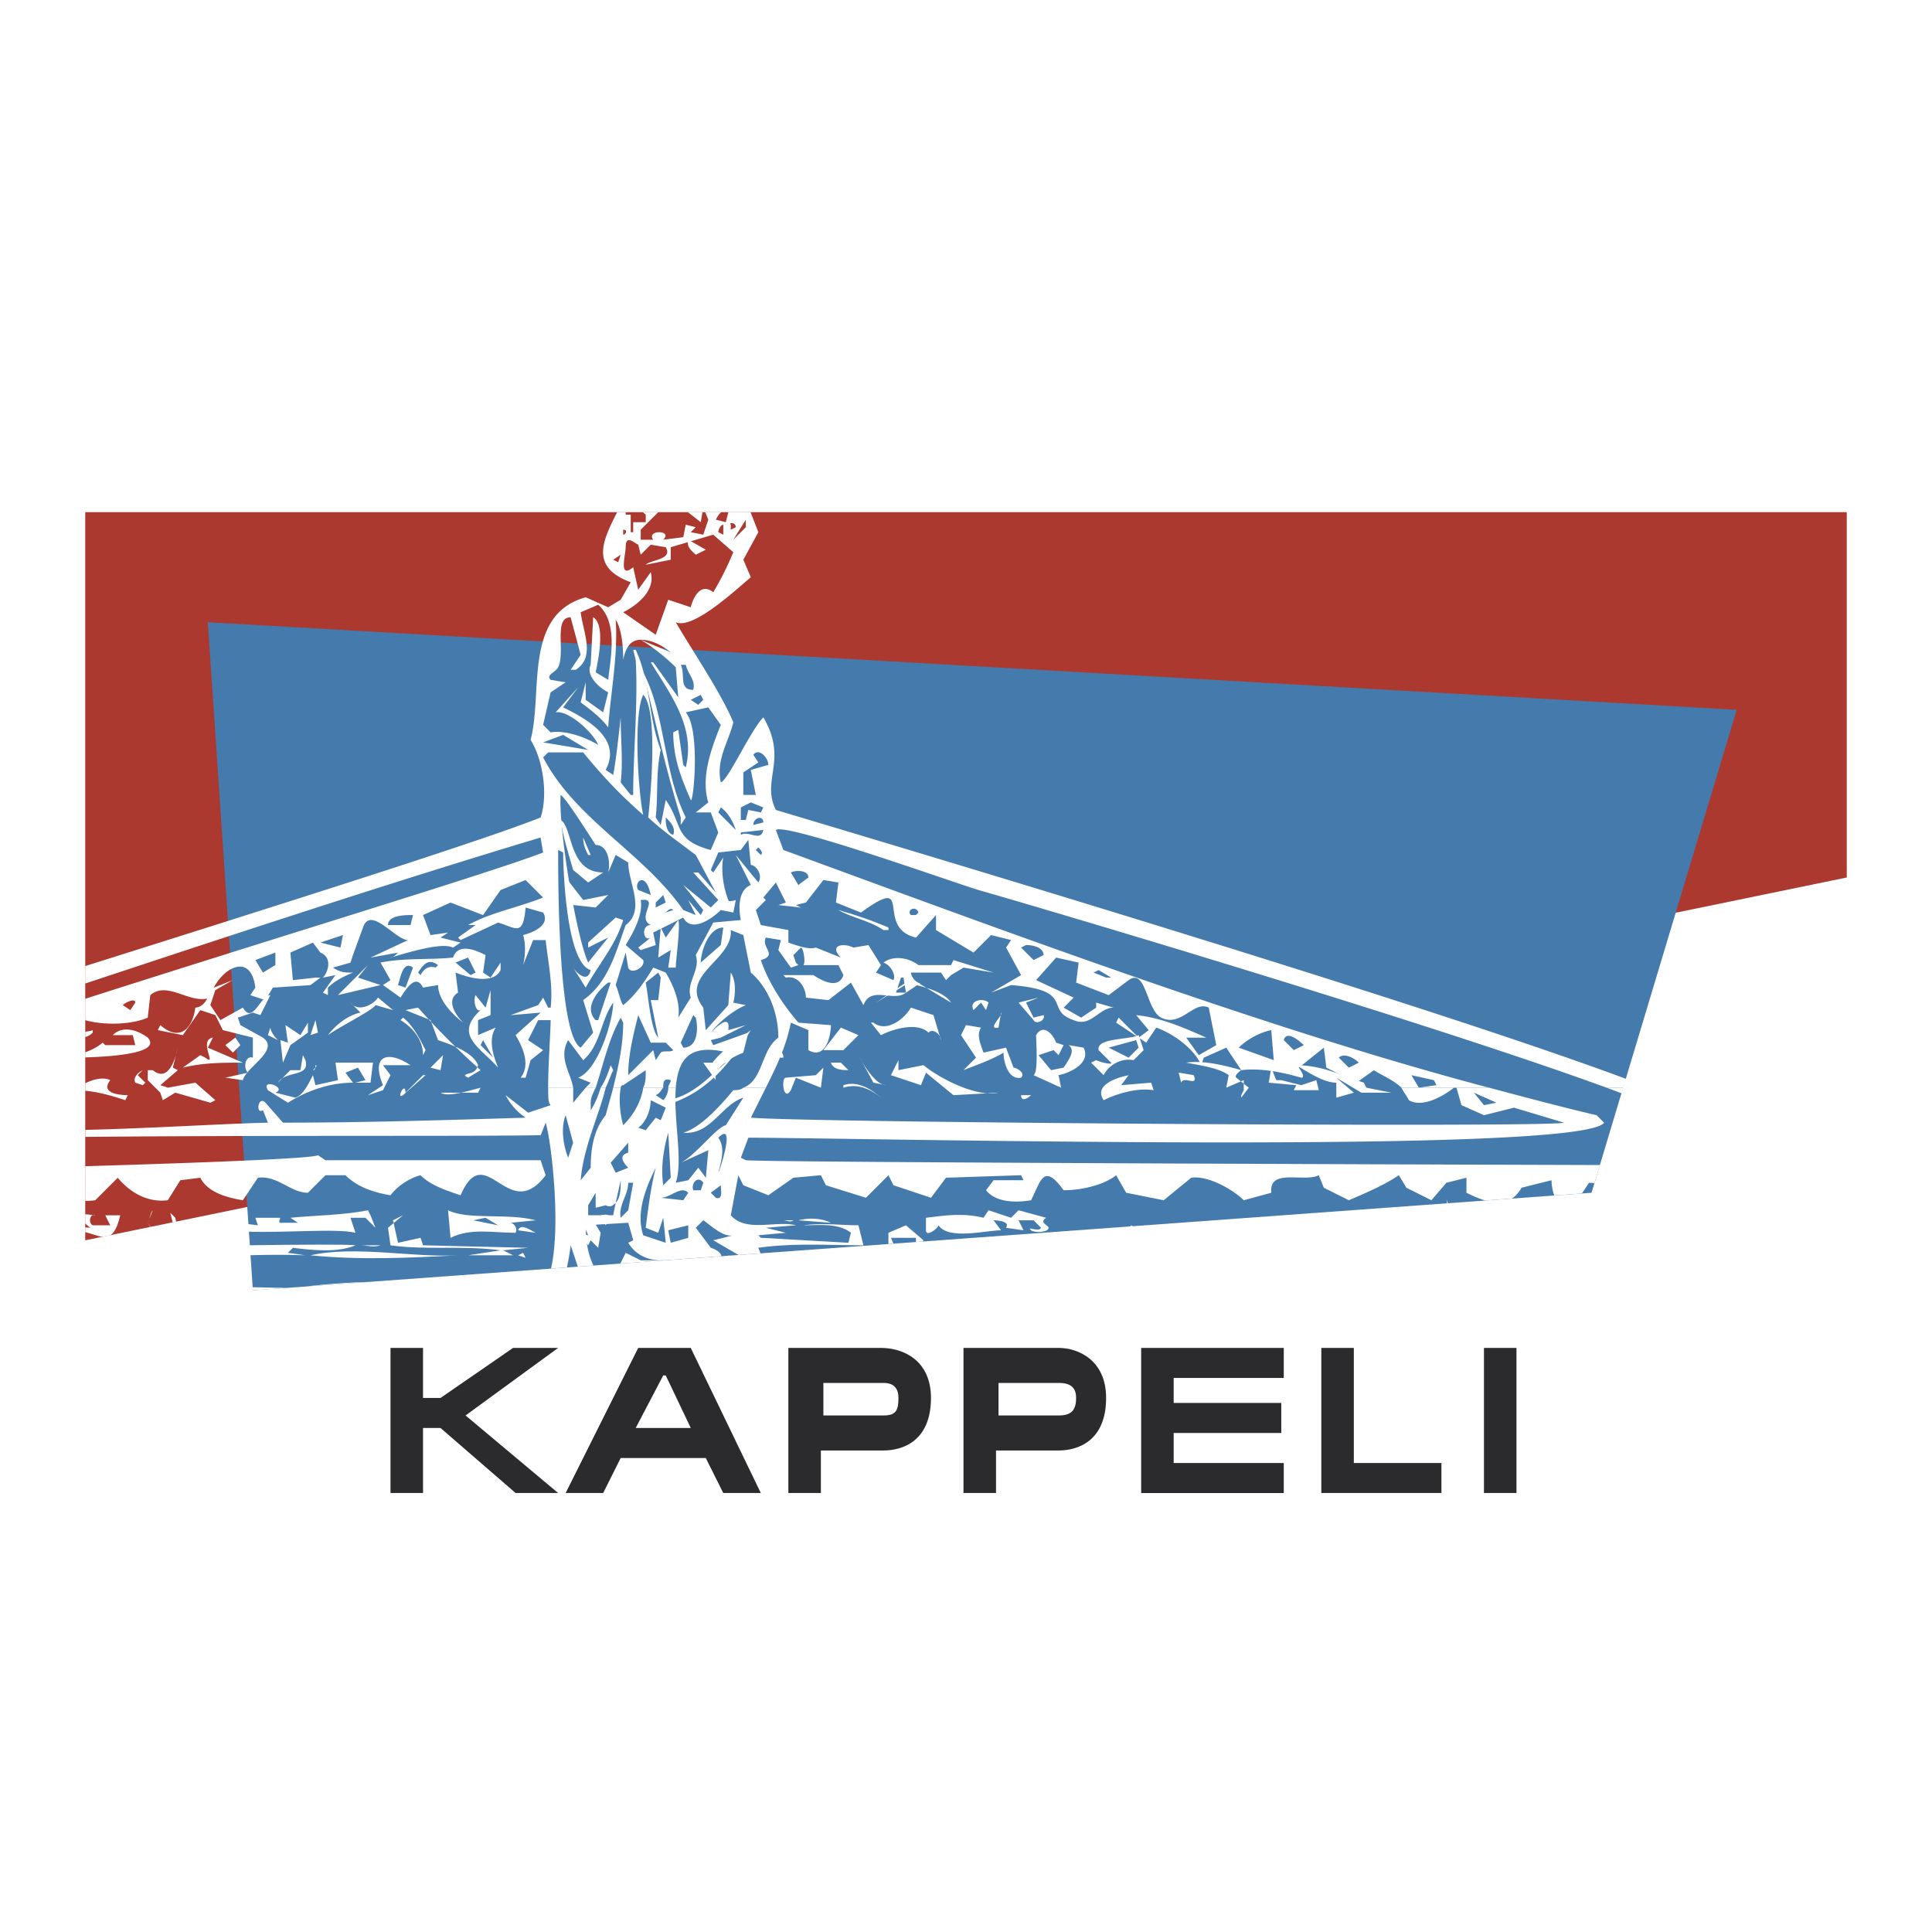 <svg xmlns="http://www.w3.org/2000/svg" width="2500" height="2500" viewBox="0 0 192.756 192.756"><g fill-rule="evenodd" clip-rule="evenodd"><path fill="#fff" d="M0 0h192.756v192.756H0V0z"/><path fill="#ab392f" d="M8.504 123.746l175.748-36.199V51.099H8.504v72.647z"/><path fill="#457bac" d="M20.736 62.083l4.494 66.655 133.559-9.736 14.479-48.181-152.532-8.738z"/><path d="M60.18 148.959l1.747-3.494h8.488l1.747 3.494h3.745l-6.99-14.479h-5.242l-7.24 14.479h3.745zm3.245-6.49l2.746-5.242h.25l2.497 5.242h-5.493zM78.654 148.959h3.245v-4.244h6.241c1.997 0 4.743-.998 4.743-5.242 0-3.744-2.746-4.992-4.993-4.992h-9.236v14.478zm3.494-7.738v-3.246h5.992c.998 0 1.498.5 1.498 1.498 0 1.248-.25 1.748-1.498 1.748h-5.992zM96.128 148.959h3.245v-4.244h6.242c1.996 0 4.742-.998 4.742-5.242 0-3.744-2.746-4.992-4.742-4.992h-9.487v14.478zm3.495-7.738v-3.246h5.992c1.248 0 1.748.5 1.748 1.498 0 1.248-.5 1.748-1.748 1.748h-5.992zM128.082 148.959v-2.996h-10.984v-2.994h10.736v-2.996h-10.736v-2.496h10.984v-2.997h-14.228v14.479h14.228zM143.811 148.959v-2.996h-8.739V134.48h-3.244v14.479h11.983zM148.055 134.48h3.244v14.479h-3.244V134.48zM42.206 148.959v-6.49h1.747l7.489 6.49h4.245l-9.237-7.738 9.237-6.741h-4.494l-7.24 4.993h-1.747v-4.993H38.96v14.479h3.246z" fill="#2b2b2d"/><path d="M8.504 116.354c12.277-.365 22.685-.777 23.217-1.096l.749.498h21.47l.499 1.498c-3.745 4.994-5.991-3.744-8.488 1.998-1.498-.5-2.996-.998-3.994-1.998-.999.25-2.247 1-2.996 1.998-1.498-.25-3.246-.75-4.494-1.998h-1.998l-1.747 1.748c-1.748 0-2.996-1.748-4.993-1.498l-1.498 2.246c-1.498-.248-3.495-.748-4.244-2.246l-1.997.25-1.249 1.996c-1.997.25-3.745-.748-4.993-2.246l-2.247 2.246a7.457 7.457 0 0 1-.999.064v-3.46h.002zm153.467-7.836l-.172.568c-.484-.186-.99-.377-1.512-.568h1.684zm-2.344 7.718l-.547 1.803-.541-.035-.713 1.068-2.758.201a4.849 4.849 0 0 1-.273-1.52l-2.996.748c-.275.494-.594.846-.953 1.078l-2.66.195c-.625-.182-1.266-.465-1.879-.773v-1.498l-1.998.5-1.496 1.746-2.498-1.248-.748-1.248c-1.498 1-3.246 1.748-4.994 2.496l-2.496-1.248-.498-1.248c-1.498.75-4.994-.748-4.744 1.748l-2.746.748c-.998-.998-3.494-2.496-5.242-2.246l-2.746 2.246-3.744-.748-.998-1.748c-1.248 1-3.496 1.498-5.242 1.498-1.998-2.746-2.248-.998-3.246.998-1.498.25-3.496.25-4.494-.998l.75-.998h2.994l-.248-.5-7.49.25-1.498 1.998-3.745-1.248-.499-1-2.247 2.248-3.995-1.248-.499-1-2.746.25-2.497 1.748-2.497-.998-.499-1-.749 3.994c1.498 1.748 4.494.5 6.491 1l-2.996.25 1.997.498-2.746.25.25.25 8.738.498.25-.998c-1.249-.998-3.246-.748-4.743-.748 1.997-.25 3.745 0 5.492 0l.499 1.996c-3.495 0-6.99-.25-10.485.25l.221.551-2.208.162-2.506-1.461 1.998-.5c-.999.25-2.247-.998-2.996-1.498l-.749.75 1.498 1.996c.499.166 1 .447 1.057.836l-5.646.412h-.403c-1.249 0-2.497-.5-3.246-1.748l.499-.248-.499-1.748-4.244.25c0 1.729.282 3.037.773 4.014l-1.56.113-.71-2.131c-.092.74-.217 1.484-.378 2.211l-1.587.115c1.014-4.367.03-12.688-.531-14.559l-.499 1.248c-5.632.129-26.159-.004-45.435.17v-.697c6.553-.154 13.207-.594 18.224-.721l-.5-1.248c-.749.5-.5-1.498.25-.748l1.748 1.996c7.988 0 16.227-.25 24.215-.498a5.904 5.904 0 0 1-1.997-2.248l2.247 1.748 2.247-.75c-.25-.248-.25-.748-.25-1.746h2.496v1.498l1.248-1.498h.999c-.25.498-.5.998-.5 1.498v.748c.5-.748.749-1.498.999-2.246h.5c-.749 2.996-2.247 5.99-2.497 9.236l.999-1.248c0-1.748.25-3.744 1.498-5.242.25-1 .499-1.748.749-2.746h.749c-.25 1.248 0 2.996.25 3.744.998-.998 1.747-2.246 1.997-3.744h1.997c-.25.25-.25.498-.749.748l.749.5c.25-.25.499-.75.499-1.248h.749c-.25 3.244.749 7.238 0 9.486l1.248-.25.999-1.248.749.998.25-2.746-2.747 1.248c1.498-.748 3.495-3.494 4.494-3.744l1.747-2.746c-2.247.748-3.245 3.744-5.991 3.494 1.748-.498 3.745-2.746 4.993-4.242.249 0 .749 0 .998-.25h2.247l-1.498 2.996c5.992.498 79.636.998 81.134.498l-4.994-1.498-2.994.75-2.248-1-.498-1.746h3.244c3.746.998 7.49 1.996 10.734 2.746l.75.748c-2.246 3.246-75.392 1.498-85.378 1.498l-.749 1.998.499.248c1.428.207 62.997.414 85.214.482zm-46.592 6.102l-.291.021.109-.111.182.09zm-20.97 1.529l-.68.049v-.42h-2.496l.25.584-.5.035v-1.119l1.748-.748 1.748 1.498-.07.121zm-19.247 1.403l-.159.012c.002-.014.002-.027.002-.039l.157.027zm-6.823.498l-4.104.299.536-1.072 1.498.748h1.998l.072.025zM36.722 127.9l-6.21.453a70.153 70.153 0 0 1 6.21-.453zm-8.26.602l-3.232.236-.028-.309c1.091.012 2.183.059 3.274.059l-.014.014zm116.597-19.984c-1.248.998-3.246 1.996-4.494 1.248-.25-.5-.5-.75-.748-1.248h5.242zm1.996.498l1 1.248 1.248-.248-2.248-1zm-77.888 9.736h.749l.25-.748c-.499-.75-1.249 0-.999.748zm1.748.25l.499.5c.749.248.5-.75.5-1.248l-.999.748zm.749-5.492c.749.998.25 2.496 0 3.496.249-.5 1.747-5.244 0-3.496zm-5.493 4.744l.749-.75-.25-4.494c-.499 1.748-.748 3.496-.499 5.244zm-.499 1.248h.25l2.247.248.499-.748c-.749-.748-1.747.5-2.746.5h-.25zm.998 3.244l.25 1.248 1.747-.498v-1.248l-1.997.498zm-2.496.5l2.247.748-.25-2.496-.5 1.498-1.248-.498c.25-1.998.5-3.996.999-5.992-.998 1.996-1.997 4.494-1.248 6.74zm-1.498-5.242c0 1.248-.999 2.246-.749 3.494l.749-.748.499-2.746h-.499zm-1.747-1.998l.5 1 1.248-.5c-.499-.5-.999-1.248 0-1.498v-.998l-1.748 1.996zm2.746-3.494l.749.25.999-1.248.5.248.499-1.248-1.498-.748c-.001.998-.5 2.246-1.249 2.746zm-6.99 2.996l.499-1.498-.749-2.746c-.499 1.248-.249 2.996.25 4.244zm4.493 5.74l.25-1.248c.499-.498.499-1.498.499-2.246L61.428 120c-.25.25-.5.5-.999.25l-.999.25v-1.498l-.749 1.248v.998h2.497z" fill="#fff"/><path d="M8.504 96.385c20.106-6.344 40.031-12.638 45.435-14.829.749-2.247.25-5.742-.999-7.739 1.249-4.743-.749-12.482 5.492-14.229l2.247.999 1.248-.749.999-1.748c-4.134-1.523-2.767-4.183-1.356-6.99h.857v.25h.5v1.747h.249v-.998h1.249v-.749a2.442 2.442 0 0 0-.298-.25h1.546l-1.748 1.748v.998h1.249c-.749-.998 1.997-.998.999 0l1.997-.249.25-1.249.998.25-.499.499 1.248.25.5-1.498-.3-.749h1.582c-.22.187-.408.499-.533.749l.999.25.249-.999h2.22l.776 1.997-1.498 2.747.749 1.748c-1.498 1.248-5.742 5.242-7.489 4.493 1.748 2.996 4.494 6.99 5.742 9.986-.5 1.998-1.748 3.745-1.249 5.992.749-.25 2.996-5.243 4.244-6.491 2.497 4.244-.25 6.241 1.249 9.237 12.003 3.601 64.399 19.207 84.833 26.836l-.268.875h-1.684c-17.725-6.49-55.67-17.725-62.66-19.722-2.497-.749-19.223-6.74-20.222-5.991l.749 1.997c20.471 7.489 47.682 17.724 70.399 23.716h-3.244-5.492c-.75-.75-1.998-1.248-2.746-1.748l-1.748 1.248-2.996-1.498-.25-1.996-2.496 1.996s.75 1 .25 1c-1.748-.5-3.994-1-5.992-.75l-1.496-2.246-2.248.998-.25.75c-.748-1.748-2.994-3.246-4.492-3.746l-1 1.498-.748-.5.998-.748-1.248-1.498c2.496.25 4.744 1.248 6.99 2.246h-1.998l1.248 1.748 1.748-.998-.748-3.744c-1.498-.75-2.746 1.996-4.744.998-1.498-.748-1.498-4.993-3.244-3.744l-1.998 1.498-3.244-1.25.248-1.996-2.246-.5-1.998 2.248 3.746 1.746-.998 1 1.746.998 1.498-.998v-.5l1.748.5c-1.498 0-2.248 1.996-3.994 1.248-2.996-.998.25-2.996-6.242-3.496l-1.996.75 2.996-1.748-1.498-2.746.498-.749-1.996-.499-1.748 1.748-3.745-2.247v-1.498l-1.997 2.247c-4.244-.999 0-6.491-5.492-2.497l-2.496-.999.249-1.997-1.498-.25-1.748 2.247-.999.25.5.25-2.247-.25.749-.25-.999-1.997-1.249 1.498.25.25-.999.999.499 1.498 2.747.499v1.248c.749.25 1.997.749 2.746.5l2.497.999c-1.248-1.248.25-1.498 1.248-.999l1.498-.25 1.248 1.998-.5.748 1.748.75c.25-.5-.249-1.498-.998-1.748.998-.749 2.496-.5 3.495.25h3.246l.25-.5 3.995 1.248-2.997-.499-1.248.749-.5.5-.5-.75h-2.996c0 .5.749 1.248.999.998l-1.498 1-.25-1.498h-.25l-.499 1.498h.999c-1.249.998-3.495-.75-4.244 1.248l-1.248-2.248-2.247 1.748-2.247-.25c0-.998-.749-2.246-1.997-1.996l-.25-.25h2.996c.749.5 2.496 1.498 2.996 0l-.5-.998h-3.495c.25-.25 0-1.748-.25-1.748l-.749.749.25.749.25.25-.749.249-1.248-1.748.25-.999-1.498-.25c-.5.999 1.248 1.748-.5 2.247.749 2.246 2.247 4.494 3.745 6.242l3.246.248c0 1-.5 3.496-2.247 2.496v-1.996l-1.748-.748c-.499 2.496-1.498 4.492-2.496 6.49H74.16c1.997-.75 1.748-3.746 3.495-4.994 0-2.496-.999-4.992-2.746-6.49l-.749-3.744-1.248-.5c.25 2.996-5.242 4.494-2.746 7.74l.25 2.246 2.246-2.496.25-3.246c.499.75.499 1.998.25 2.996l1.248.25c-1.248.5-2.746 1.748-3.495 2.746.499-.5 1.997-1.998 1.747-.25l1.748-.5-2.497 1.248-.999.25.25.5 3.495-1.248-.5 1.996c-1.248.5-2.996 1.498-2.746 2.746l-1.248-1.746h1.997l.499-1c-3.994-.998-4.992.75-5.242 3.496h-.749c0-.25.25-.5.25-.75-.749-.248-.749.25-.749.75h-1.997c.25-.5.25-.998.25-1.748l-2.247 1.498c-.25 0-.25.25-.25.25h-.749c.5-1.998.999-4.244.999-6.49l-.25-.5c-1.248 2.246-1.747 4.744-2.496 6.99h-.999l.5-.5-1.249-.498c1.998-.75 3.495-5.742 3.495-7.49-1.248 1.748-1.248 4.244-2.995 5.742l-1.498-1.998c-.999 1.748.25 3.246.499 4.744h-2.496c0-2.246.25-5.742.25-6.74h-1.249l-.998 1.996 1.498.998-1.249 1-.499 1.748h-.499c.998-1.248.25-2.996-.5-4.244l2.497-2.248-2.996.25 2.746-.998.5-.75.5 1h.25c.25-2.248-.25-4.494-.5-6.741H53.19l-.999 2.497c.25-.999.25-2.248 0-2.996.999-.25 2.746-.999 1.997-2.247l-1.748-.499c-.25 2.996-.999 1.997-2.746 1.498l-3.745 1.748-.25-.25 1.747-1.248h-.749c2.247-1.249 4.993-1.748 7.489-2.746L52.438 87.8l-2.496.999-1.748 2.497-3.245-1.249-2.746 1.249.749 1.997 1.748-.25-.749.5 1.997.499-.749.5c-.998-.5-3.745.25-6.241.999.25 0 .499-.25.749-.499l-2.746.499 3.745-1.748c-1.249 0-3.745-3.495-4.494-1.248l-.999 2.746-.25.749-1.747.499c.749.499 1.248.499 1.997.499-1.248.5-1.997.998-2.497 1.498v.75l-.499-.25 1.248-1.748-1.248.25c.499-.5.999-1.998-.25-2.497l-.749-.999-2.247.999.25 2.747 2.247-.25h.499l-.999.748-3.745.25-.749 1.248-1.498-.498.499-.75c-.499-3.994-3.994-1.498-4.494.998-1.997.75-4.244-1.746-5.991-.248l-.25 2.246c-1.748.748-4.494.748-6.241.25v-2.133c19.385-6.213 40.59-12.622 45.685-14.594l-.25-1.498c-15.146 4.558-30.29 9.553-45.435 14.57v-1.742h.005zm60.128-45.286h1.45l-.166.999-1.284-.999zm-8.702 57.419c.5-.75.749-1.498.999-2.246l.25.498c-.25.5-.499 1.248-.749 1.748h-.5zm15.229-26.213l.998-.25c0-.749-.998-.499-.998.25zm.249 2.496l.499.499c.25-.25 0-.499-.25-.749l-.249.25zm3.495 2.247l.749 1.248.999-.749c-.001-.749-1.249-.749-1.748-.499zm-4.992-3.745c.749-.499 1.997.749 2.246-.499l-2.246.25v.249zm-2.247-2.246l1.747 1.748c-.249-.749-.749-1.748-1.498-2.247l-.249.499zm-4.494 2.246c.25-.749-.25-1.248-.749-1.748 0 .5 0 1.499.749 1.748zm-.749 7.739l.749-.25c-.25-.249-.5 0-.749.25zm-.999-.999v.5l.999-.5-.25-.749-.749.749zm-1.747-1.248l1.248.499c-.499-2.496-1.748-1.248-1.248-.499zM31.97 94.038l1.998.5.25-1.248-2.248.748zm-6.491 1.748l.749 1.248 1.249-.748v-1.249l-1.998.749zm-13.23 4.493l.749.5.5-.75c-.001-.5-.999 0-1.249.25zm26.462-7.988h2.247l.25-.999c-.75 0-2.497 0-2.497.999zm25.713 5.74c.25 1.25.5 4.744 1.248 5.492l-.749-3.744h.749l.25-2.246-.25-.5-1.248.998zm5.492-1.996l1.997-1.748.25-1.748c-1.498.001-2.247 2.498-2.247 3.496zm20.97-4.743h.5l.25-.25c-.251-.749-1.249-.25-.75.25zm18.223 5.741l1.248.5h.5l-1.248-.75-.5.25zm-7.238-2.496l1.248 1.249.998-.5c0-.749-.998-.999-1.748-.999l-.498.25zm38.943 12.733l.748 1.248 1.748-.25-.25-.5-2.246-.498zm-7.24-1.749l.998.998 1-.498c-.5-.5-1.498-1-1.998-.5zm-5.492-1.748l1 .998.998-.498c-.5-.5-1.748-1.498-1.998-.5zm-4.492.75l3.494 1.248-.25-2.996c-1.248.25-2.496.998-3.244 1.748zm-55.672-.5l.25.5c1.498 0 1.498-1.998 1.248-2.996l-.25-.25-1.248 2.746zm-7.239-5.992c-.999.75-2.496 2.498-1.248 3.746h.25l1.248-3.746h-.25zm1.997 9.239l2.497-2.498.25 1 .5-.75c.25-.25.999 0 1.248-.25l-.749-.748h-1.498l-1.248-2.746c-.501 1.997-1 3.993-1 5.992zm11.235-26.713v1.248h.499l.25-.999 1.248.25.25-.5-1.248-.499-.999.5zm1.747-4.494l-1.498.999v2.247h1.249l-.5-2.497 1.748-.499c0-.749-.999-1.748-1.498-.999l.499.749zm-6.741-6.24l.749.499.499-.499-.25-.5-.998.5zm-.999-3.495c.5.999-.249 2.496 1.249 2.496.25-.998-.5-1.498-.749-2.496h-.5zm-13.73 7.739l4.494.749-2.497-1.498-1.997.749zm17.476-20.971l.499.25v-.999c-.25.001-.499.5-.499.749zm-9.487.25c.25 0 .499-.499 0-.499v.499zm10.735-.499l.499-.25c0-.499-.749-.499-.499-.25v.5zm.25.998l1.248-1.248v-.749l-1.248 1.997zm-11.984 1.998l.5.25.25-.749-.75.499zm12.733 28.958l-2.247.25-.749 1.748.25.25.999-1.498c-.25 1.248 0 2.995.499 4.244 0 .25.749 0 .749 0l-.249 1.248-1.249-.25c-.999.999-2.996 2.247-3.745.749l-2.996 1.498.25 1.249-1.498.499-.249-.25 1.248-.999c-.749.499-.999-1.248 0-1.248-1.498-.749.999-2.746-.999-2.497.25 1.498-.749 3.245-1.498 4.494l1.748 1.498c.25.749-1.248 1.498-1.498.749l-.25-1.498-.999 3.245c.25.5.499 1.748.749 1.998 1.248-.998 2.247-2.496 2.996-3.745l1.248.499c.749 1.248 1.498 2.996 1.249 4.494l1.248-1.998c-.499-1.498.999-2.746.499-4.243l1.748-3.246 2.747-.25c-.25-1.248-.25-2.996.998-3.495L73.411 85.3l2.247 2.746c.499-.749-.25-1.748-.749-1.748l-.25-2.497-.748 1zM58.682 96.035l1.997-2.497-1.997.999v-.5l2.746-2.496.749.25c-.749 2.497-2.497 4.494-3.745 6.74l-1.248-1.997c.499.749 1.498 1.497 1.748.249-2.497-.748-2.746-10.484-2.746-11.732l-.499-.25c0 3.245 0 18.474 2.247 19.722l1.248-1.498-.998-3.246c2.496-1.748 3.245-4.743 4.244-7.489 1.997-1.498.25-4.244.25-6.241l-1.25-.749-.749 1.748c.25-.999 0-2.746-1.248-2.746-.5-.749-2.996-4.744-3.495-4.993-.249 2.996 1.498 13.98 2.746 16.726zm8.737-29.458a18.857 18.857 0 0 0-3.495-2.746l2.996 1.248c-1.249-.999-2.247-1.248-2.996-1.248l-.499-.25.499.25c-.998 0-1.498.749-1.747 1.997 0-1.748-.25-3.245-.749-3.994.25 3.495-.5 7.24-.749 10.735-.749-.999-1.748-1.748-2.746-2.497l.499-1.998v1.748l1.748 1.248.499-1.997c-.999-.499-2.247-1.748-1.748-2.746l.25-4.743c1.249.749.5 4.244.25 5.492l1.248.749c.25-2.247.999-5.742-.999-7.489l-1.748.749c.25 1.998 1.498 4.494-.499 5.742h-.5l.999-1.498-.999-3.745c-1.748 0-.5 3.495-1.248 4.993-.25.5-1.249.749-.749 1.249l1.498.249-1.498.999-.749 3.245.749.749c1.498-.25 3.495.499 4.743 1.248-.5-1.248-2.996-3.495-4.244-3.245l2.247-2.496-1.498 1.997c1.998.998 5.992 2.995 4.244 6.241l.749.5c.25-1.249.5-3.495.749-5.742 0 2.247.25 4.494 0 6.491l.999 1.248h.249c0-4.244.5-9.237.25-13.481l-.25-.999h.25c1.498 3.245 1.248 6.74 2.497 9.986-.5 2.247-.25 4.494-.5 6.74l.5.749.499-2.497c1.748 2.497.749 3.994 4.494 4.993l.749-1.748-.749-1.997h-1.498l1.249-.999c-.749-2.497.25-5.243 1.248-7.739l-1.248-1.747-2.247.499c1.498 1.748.749 9.237.499 8.737-.999-2.247-1.748-4.244-1.748-6.74l.5-.25.499 3.495.25.25c.998-3.994-1.498-7.24-3.495-10.485h.25l2.497 3.495-.251-2.995zm-13.231 8.987c3.246 6.241 9.986 9.486 13.98 15.228l1.248.5-.749-1.498 1.249 1.498.25-.5-1.997-2.497 2.746 2.247.749-.749-2.497-2.746h.5l1.747 1.998-1.997-3.745c-1.997-1.498-3.745-2.746-4.993-3.994l.25.25c.25-2.247.999-10.734-.499-12.232-.999 1.997-.499 9.736 0 11.983-1.997-1.748-3.745-3.495-5.991-6.241h-3.495l-.501.498zm12.732-20.97v1.249l-2.497.499c.5-.499 2.746-.499 1.997-1.748l-1.498-.25-.999.999-.249-.999c-.5-.25-1.249-.999-1.249.25 0 .749-.749 3.246.749 1.997l.5 2.247 1.248-1.748c.499 1.748-1.248 3.246-2.746 3.994l3.245 2.247 1.248-3.495 2.247.749c.25-.999.999-2.497 2.247-1.498a29.885 29.885 0 0 0 1.998-3.994l-1.998-1.748-4.243 1.249zm44.685 46.933l1.998 1.996-2.246-1.496.248-.5z" fill="#fff"/><path d="M68.667 53.845c-.249.749.5 1.249.749 1.498l.999-.499-1.748-.999zM64.174 67.077c1.248 4.993 2.247 9.736 3.744 14.479v.749l.5-.749c-2.247-4.494-1.997-10.236-4.244-14.479zM57.184 86.798l1.498 1.248 1.498-.999c-3.495 0-2.996-4.494-4.244-5.243.25 1.749.749 3.247 1.248 4.994z" fill="#fff"/><path d="M58.682 85.3h.25l-.749-1.747c0 .749.249 1.248.499 1.747zM56.435 87.547l.5 3.495h.249v-.749l2.247.25 1.248-1.249-2.496.5-1.748-2.247zM78.654 89.294c0 .25.249 0 .249 0 0 .25 0 0-.249 0zM79.902 89.544l-.5.25.5-.25zM44.453 91.292h-.5.5zM83.646 90.792c1.249.749 2.996.999 4.494 1.997h.499v-.25c-1.747-.748-3.245-1.247-4.993-1.747zM66.421 93.539l-.499-.999-.25 2.996 1.249-.749-.25 1.748h.749c0-.749.499-4.244.25-4.743l-1.249 1.747zM41.707 97.033l.25.25c.25-.5.749-.998 1.498-.749l.25-.249c-1-.749-1.499 0-1.998.748zm-1.998 1.248l.749.25.749-1.997c-.999-.748-1.248.999-1.498 1.747zm5.742-2.246l1.498 1.248.499-.25-.749-1.498-1.248.5zm-7.49 0c2.497-.5 4.993-.25 7.24-.5.5-1.498 2.247-.749 3.246-.25l-.25 1.747.749.5.999-1.498v.748c-.749 1.498-3.246.75-4.494.25l.25 1.998c-1.248.748-.25 2.246.499 2.996-.999-.75-2.496-2.248-2.496-3.746l-1.498.25c-.749-1.498-1.748.25-2.247.998l-1.748-1.248.749-.498-.999-1.747zM33.718 99.281l4.243-1-2.246-.748.998-1.248-2.995 2.996zM20.736 98.781c.25.748-.499 1.748-1.248 1.748-.25 1.996-1.498 3.494-3.495 1.746l-.25.5 2.497.5 1.747-2.496 1.498.498.749 1.498 2.996.748v1.998c-.749-.25-.999.998-.499 1.498l-2.247.5 1.748.248c.25-1.248 3.745-2.996 1.997-4.244l-2.247-1.248-.25-.748 1.498-.5.749.25.999-1.996c-.999 0-1.748 2.994-2.746 1.248l-2.247 1.248-.999-1.498.5-1.498 1.748-.998-2.498.998zM87.391 100.029l2.996-1.998c.999.25 3.745.75 4.494 1.998l-3.745-2.246-3.745 2.246z" fill="#fff"/><path d="M47.948 104.273l1.248 1.248-.999-1.748-.249.5zm.499-3.744l.499-1.748v2.496l-1.248.5v1.498l1.748-.75c-.749 1.248-.25 2.746.25 3.994-1.747-1.996-4.494-3.244-1.747-5.74-.5.248-.749-1-.5-1.498l.998 1.248zM34.966 100.029l.999.998c-1.248.25-2.496 1.248-3.245 2.248.999-.75 4.494-2.496 4.743-2.996l1.748.5-1.498-1.25c-.5.75-1.998 1.498-2.747.5zM101.621 100.029l1.498 1.748c.248.498 1.248 0 .998-.5l-.998.25-.75-1.498 1.248-.5-1.996.5zM40.458 100.779l2.497.998.749 1.996c1.498.5 3.495 1.248 3.994 2.498-.25.998-1.248.748-1.248.998-.25 0 .25.25.25.25l1.249-.75a73.794 73.794 0 0 1-6.241-6.24l-1.25.25zM111.357 99.529c.248 0 .248.25.498.25-.25 0-.25-.25-.498-.25zM97.127 100.779l.748-.75.5.75.25-.75c-.5-.5-1.998-.25-1.498.75zM87.141 102.027h-.25l.999 1.248c1.498-.75 3.745-1.248 4.743-.25.499-.5 1.248.25 1.248.748l-.749-2.496-2.247-.748c-.748 1.248-2.496 2.496-3.744 1.498zM30.972 103.275l.749-.25-.25-1.248-.499 1.498zM39.959 101.777c1.248.748 2.247 1.996 2.247 3.494l.25-.5c-.5-.998-1.249-2.496-2.247-3.244l-.25.25zM99.623 102.525l.25-1.498c.25.25-1.498 1.748-.25 1.498zM29.973 103.275l-1.497-1 .249 1.748-.749-.25.25 2.248.749-1.748 1.747-1.248v-.998l-.749 1.248zM26.728 103.275l.999.498c-.5-.498-.749-.998-.749-1.248l-.25.75zM8.504 103.463c.25-.062.5-.188.749-.438v-.25c-.202.102-.482.121-.749.16v.528zM11.25 103.275h1.997l.25.998h-2.996l-.25-.25c-.512.426-1.11.74-1.748.963v.512c3.362-.105 7.539-.514 6.241-1.975-.997-.748-2.495-1.248-3.494-.248zM95.879 103.275l1.498 2.246-1.249 1.248c1.249-.498 2.747-.998 3.995-1.748 0 1 .5 2.746 1.748 2.498.498-.5-.5-1-.75-1l-.748-1.996-2.248.498c-.25-.748-.748-1.746-.25-2.496l-1.497-.25-.499 1zM19.987 105.271l-1.747 1.248c1.997-.498 3.994-.498 5.991-.498l-3.495-1.498.5-1c-1.498.25.499 2.996-.749 1.998l-.5-.25zM82.148 104.771H80.65h3.496l1.498-1.496-1.748-.75-1.748 2.246zM51.193 103.025v.25-.25zM22.484 104.273l.749.748.749-.748-.5-.75-.998.75zM70.915 106.271l1.498-.25c-1.748 1.498-3.246 3.244-5.742 3.744l.5.25c3.495-1.248 5.742-3.994 7.739-7.24-1.499 1.248-2.997 1.996-3.995 3.496z" fill="#fff"/><path d="M23.233 104.273s0 .25.25.25c.249-.25-.25-.75-.25-.25zM103.367 103.275c.75-1.248 1.748 0 1.998.748l.75.25-.5.998-.5-.5-1.498.5 1.248 1.498 1.25-.25c.498-.748 1.248-1.748.498-2.246l1.498.25c.748 1.498-1.248 2.496-2.496 2.746l.25 1.248-2.746-1.248c.498-.249.248-3.496.248-3.994zM15.244 106.77h-.499v.998l1.248 1.248.25.75 1.249-.75 3.495 1 .5-.25-1.997-1.748-2.746.5-.749-.25 1.748-1.498-.499-.25.499-1.996c-.252 1.247-1.001 3.494-2.499 2.246zM110.607 104.523l1.998.998.998-.998-.25-.75-2.746.75zm-.998.248c-.25-1.248 2.996-.998 3.994-1.496l.5 1.496-1 1c-1.248-.25-2.496.5-2.994 1.498l-1.25-1.248.5-.25c.5.25 1.748.5 1.498.25l-1.248-1.25zM29.973 106.77h-.999l-1.248 1.248c.749-1.248 3.245-.498 2.746-2.246l-.25-.5-.249 1.498zM64.174 104.771v.5-.5zM42.955 106.52l.998.25.25-1.499-1.248 1.249zM38.211 108.268l-1.498.998 1.498-.498.749-1.498-.749-.998h2.746c-2.246-1.501-3.994-1.001-2.746 1.996zM77.655 105.521h.499c0-.25 0-.5-.499-.75v.75z" fill="#fff"/><path d="M31.471 108.268l2.247-.5-.25-1.746h3.745l-.25 1.996h-1.498l.999-.25-.749-1.248-1.248.5.749.998c-2.247 0-4.494.75-6.491 1.998l-1.997-1.248c-.749-1.248 1.997-.25.749.248l1.997.5c.749-.25 1.248-1.248 1.747-2.246v-.5c.25 0 .25-.25.25-.498.25 0 0 .248-.25.498v.5l.25.998zM87.141 108.018l1.248.25c-.999 0-2.247-1.996-2.746-2.996l1.498 2.746zM13.497 108.018l.749.25.25-.25-.749-.748.499-.5c-.499.25-.999.75-.749 1.248zM88.889 107.27l2.995.998.5-1.248 2.746 2.246 4.493-.25c-2.246.5-5.991-1.496-7.489-2.744l-2.497.498v-.998l-.748 1.498zM82.897 106.021c.25.748 1.248.748 1.748.748l-.749-.748h-.999zM8.504 108.818c1.408.139 2.782.543 3.995.947l.25-.5c-.999 0-2.746-.25-1.748-1.498-.671-.336-1.679-.104-2.497.311v.74zM118.346 106.021c1.248.25 3.246.498 4.244 1.248l-.248 1.248 1.746-.75v1l-.25.498v.25l.75-.998-1.248-.998c-.25-.25.498-.75.498-.75-1.746-.498-3.744-.998-5.492-.748zM81.399 107.27l-2.996.25c-.499 0-.25 2.496.499 1.248l.5-1.248 2.497.998.25-1.998-.75.75zM40.458 109.016c0-1.248-.999.75-.25.25l2.247-1.996h-.25l-1.747 1.746zM133.324 108.018v1.498l1.748-.5-1.748-1.496 2.498 1.496h-.5 3.494l-2.496-.498-.25-.5c-2.246-.748-4.242-1.746-6.74-1.746 1.248.748 2.746 1.746 3.994 1.746z" fill="#fff"/><path fill="#fff" d="M126.584 108.018l2.746.25-.248.5h2.496l-.25-1-1.498.5-1.996-.5h-.5l-.5-1.248-.25 1.498zM43.953 109.016h3.745l.25-.498c-.999.25-3.246.998-3.995.498zM117.848 108.018c.25-.748 1.746.5 1.248-.748l-1.498-.25.25.998zM110.109 109.766c1.496-.75 3.494-1.248 4.992-.998l-.25-.75-2.996.25.75-.998c-1.248.25-3.496.998-2.496 2.496zM84.146 108.518c1.498-.5 2.996.25 3.995 1.248-.999-.998-2.497-1.998-3.995-1.498v.25zM101.871 109.266c0 .75.748.25.998 0h.748-1.746zM62.676 112.262v.25-.25zM62.427 112.512v.498-.498zM113.104 116.256h1.248-1.248zM14.745 121.998l.499-1.248c-.249.25-.249.748-.499 1.248zM8.504 122.07l.5.428-.5-.047v.477c.647.154 1.214.41 1.709.471l.816-.166c.381-.262.701-.844.969-1.984H10.5l.5 1H9.253c-.5-.25-.25-1.248.25-1l-.999-.109v.93zM15.027 122.42l-.282-.422.246.43.036-.008zm2.545-.516l-.081-.406-.5-.498.243.973.338-.069zM47.199 121.748l2.496.5-1.248-.75-1.248.25zm3.744.25h-.25.25zm.499.998c-2.247 0-4.494-.498-6.491.5l-.25-2.746c1.997.998 5.991.25 8.738.998l-2.497.25c.251 0 .75.5.5.998zM28.975 121.498l.749.5h-1.748c-.25 0 0-.5 0-.5h-2.497l.25.75-1.102-.139.07.773c3.805.137 8.93-.346 10.768.113l-.5-1.498h1.498l.999 1-.499-1.25-.25-.498c-2.496.499-5.242.499-7.738.749z"/><path d="M38.711 122.498l.25 1.746c3.495.5 7.239 0 10.984.5l-3.246.498h4.494l-.999-.498 2.497-.25-10.485-.25-.749-2.246.5 1.498-2.247.498-.5-2.246.999-.5-1.498 1.25zM144.469 120.045c-.094-.189-.16-.373-.16-.543l.062.551.098-.008zM68.667 121.248l.75.25h.499l-.249-.748-1 .498zM59.93 121.248l.5 1 .499-.75c-.25-.498-.749-.25-.999-.25zM58.682 123.246l-.999-.25.999 1.248.25-.498.749.748.249-1.498-.749-1.248-1.248-.25.749 1.748zM98.125 121.498c-1.997-.498-3.744-.25-5.741 0v1.248c0 .75 1.249-.248 1.249-.498.998 1.498 4.743.498 6.241.498l-.748-.998s1.746 0 1.248.75l1.746.248-.498-.998h1.498l.748.75c-.25.498-1.498-.25-.998.248.25.25 1.748.25 1.748-.248 0-.25-1-.5-.25-1l-2.746-.748-.75.748-2.246-.748-.501.748zM78.154 121.748c.25 0 .749.25.999 0h-.999zM79.652 121.748l3.246.25c-.999-.5-2.248-.5-3.246-.25zM51.692 122.746l1.748.25c-.5-.25-1.498-.998-1.748-.25zM24.912 125.236c1.851-.051 3.704-.068 5.561.006l-1.748-.248.499-.5c1.997.25 4.494.5 6.241-.25-.855-.107-5.551-.072-10.645-.004l.092.996zM35.964 124.244c.749 0 1.249.25 1.997 0h-1.997z" fill="#fff"/><path d="M30.972 125.242c4.993.5 9.986.25 14.729 0-4.494.25-10.236-.998-14.729 0zM52.441 125.492l-.25-.498-.499.248.749.25z" fill="#fff"/></g></svg>